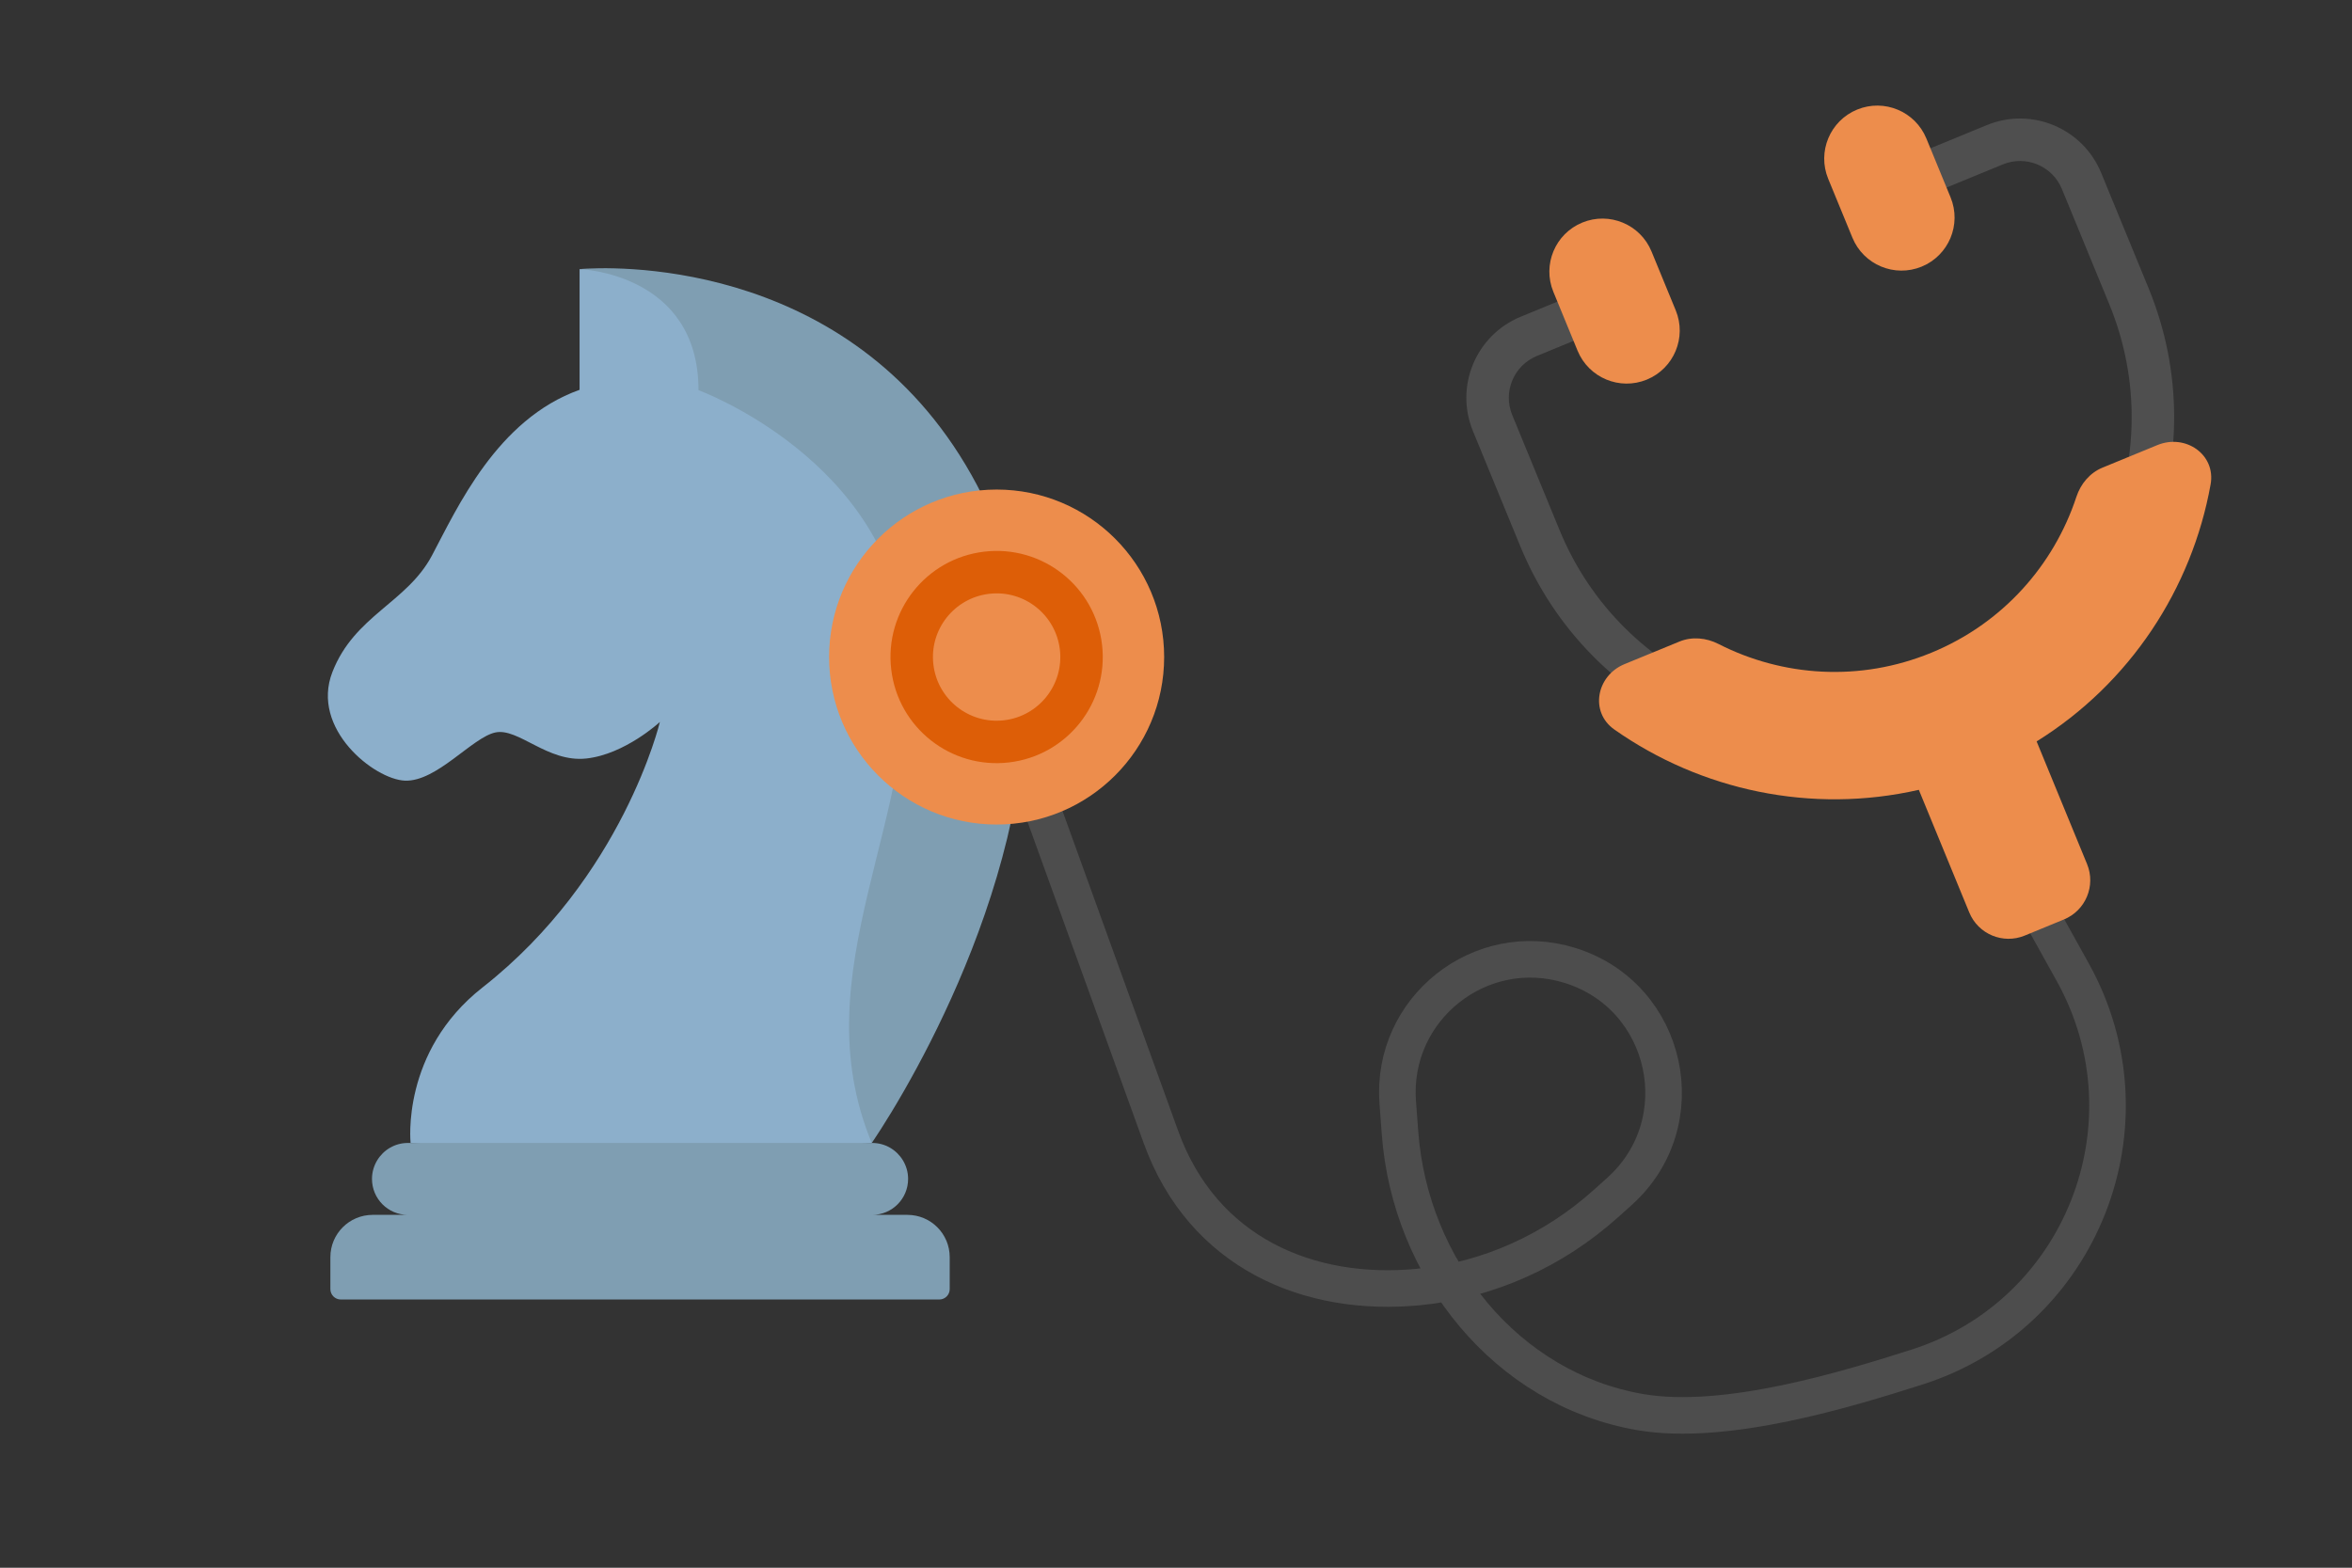 <?xml version="1.0" encoding="UTF-8"?>
<svg xmlns="http://www.w3.org/2000/svg" id="Ebene_1" version="1.1" viewBox="0 0 1799.955 1200">
  <rect x="0" y="0" width="1799.955" height="1200" fill="#333333" stroke="none"/>
  <g>
    <path d="M-365.296-1055.751c-119.364-0-215.576,96.093-215.718,215.456-.062,52.772,18.834,101.123,50.243,138.641l-51.353,109.269c-6.338,13.486,6.897,27.859,20.859,22.652l156.214-58.254c12.886,2.401,26.171,3.67,39.754,3.67,119.137,0,215.717-96.58,215.717-215.717,0-119.137-96.579-215.717-215.717-215.717Z" style="fill: #ed8d4c; isolation: isolate; opacity: .39;"></path>
    <g id="Flat">
      <path d="M-1137.438-38.785c-239.175-27.476-419.537-230.01-419.538-471.109-.513-261.401,210.98-473.725,472.381-474.237.618-.001,1.236-.001,1.854-0h.084c261.88.046,474.152,212.355,474.152,474.235v17.564c0,213.07-173.344,386.414-386.414,386.414-58.175-.066-105.319-47.21-105.386-105.386v-35.129h35.129v35.129c.044,38.784,31.473,70.213,70.257,70.257,193.699,0,351.285-157.585,351.285-351.285v-17.564c0-242.083-196.947-439.066-439.029-439.107h-.077c-242-.512-438.594,195.252-439.107,437.252-.001.619-.001,1.238 0,1.857.001,223.241,166.985,410.773,388.419,436.212l-4.009,34.897Z" style="fill: #2f4054;"></path>
      <path d="M-1152.998-404.51v-8.158c0-39.761-15.795-77.894-43.911-106.01-63.053-63.053-63.053-165.282-0-228.335 0-0.0 0-0.0 0-0,63.053-63.053,165.282-63.053,228.335-0.0 0.0 0.0 0.0 0.0 0.0 0l0.0 0c63.053,63.053,63.053,165.282 0,228.335,0,0-0.0 0-0.0 0h-0c-28.116,28.115-43.911,66.248-43.911,106.01v8.158h-140.514Z" style="fill: #f7d57f;"></path>
      <path d="M-1052.259-397.096l-34.447-6.891.53-2.646-27.839,5.568-38.642-193.207c-1.903-9.512,4.266-18.766,13.778-20.669,1.134-.227,2.289-.341,3.445-.341h105.386c9.701-0,17.565,7.864,17.565,17.564,0,1.157-.114,2.311-.341,3.445l-39.435,197.176ZM-1114.009-580.153l31.268,156.34,31.268-156.34-62.536 0Z" style="fill: #ed8d4c;"></path>
      <path d="M-1135.433-281.561h105.386v17.564c0,29.101-23.591,52.693-52.693,52.693-29.101,0-52.693-23.591-52.693-52.693h0v-17.564h0Z" style="fill: #ed8d4c;"></path>
      <path d="M-994.919-386.946c.026,19.375-15.659,35.102-35.033,35.129-.032 0-.063 0-.095,0h-105.386c-19.401,0-35.129-15.728-35.129-35.129s15.728-35.129,35.129-35.129h105.386c19.384-.017,35.111,15.682,35.129,35.066v.063Z" style="fill: #92979b;"></path>
      <path d="M-994.919-316.689c.026,19.375-15.659,35.102-35.033,35.129-.032 0-.063 0-.095,0h-105.386c-19.401,0-35.129-15.728-35.129-35.129s15.728-35.129,35.129-35.129h105.386c19.384-.017,35.111,15.682,35.129,35.066v.063Z" style="fill: #92979b;"></path>
    </g>
    <polyline points="-1184.016 -163.369 -1119.055 -64.96 -1217.464 0" style="fill: none; stroke: #2f4054; stroke-linecap: round; stroke-linejoin: round; stroke-width: 35px;"></polyline>
    <path d="M-429.848-886.423c0-8.002,2.569-16.111,7.709-24.325,5.137-8.213,12.636-15.015,22.491-20.407,9.858-5.39,21.356-8.087,34.498-8.087,12.213,0,22.998,2.255,32.349,6.76,9.351,4.508,16.574,10.637,21.672,18.386,5.095,7.751,7.645,16.175,7.645,25.273,0,7.161-1.454,13.438-4.359,18.828-2.907,5.392-6.361,10.046-10.362,13.964-4.003,3.917-11.184,10.51-21.545,19.776-2.865,2.612-5.162,4.909-6.888,6.887-1.727,1.981-3.013,3.791-3.854,5.434-.843,1.642-1.497,3.285-1.959,4.928-.464,1.643-1.159,4.529-2.085,8.656-1.601,8.762-6.614,13.142-15.037,13.142-4.381,0-8.068-1.431-11.057-4.296-2.992-2.863-4.486-7.118-4.486-12.763,0-7.076,1.093-13.205,3.285-18.386,2.189-5.18,5.096-9.729,8.72-13.647,3.621-3.917,8.508-8.57,14.658-13.963,5.39-4.717,9.287-8.277,11.688-10.677,2.4-2.402,4.422-5.075,6.065-8.024,1.642-2.948,2.464-6.149,2.464-9.604,0-6.739-2.508-12.425-7.519-17.059-5.014-4.632-11.48-6.95-19.397-6.95-9.268,0-16.092,2.337-20.471,7.014-4.381,4.675-8.087,11.562-11.12,20.66-2.865,9.521-8.298,14.279-16.3,14.279-4.719,0-8.7-1.662-11.942-4.992-3.244-3.327-4.865-6.928-4.865-10.804ZM-368.183-747.928c-5.14,0-9.626-1.664-13.457-4.991-3.834-3.327-5.75-7.981-5.75-13.964,0-5.307,1.852-9.771,5.56-13.395,3.706-3.621,8.255-5.434,13.647-5.434,5.307,0,9.771,1.812,13.395,5.434,3.621,3.623,5.434,8.087,5.434,13.395,0,5.898-1.896,10.531-5.687,13.9s-8.172,5.055-13.142,5.055Z" style="fill: #2f4054;"></path>
    <path d="M-1500.757-856.961h-330.018c-9.831,0-17.8,7.97-17.8,17.8V-218.16c0,9.831,7.97,17.8,17.8,17.8h461.763c9.831,0,17.8-7.97,17.8-17.8v-489.256l-149.545-149.545Z" style="fill: #ededed;"></path>
    <path d="M-1500.757-856.961l149.545,149.545h-128.255c-11.758,0-21.29-9.532-21.29-21.29v-128.255Z" style="fill: #92979b;"></path>
    <line x1="-1798.317" y1="-658.756" x2="-1395.118" y2="-658.756" style="fill: none; stroke: #2f4054; stroke-linecap: round; stroke-linejoin: round; stroke-width: 13px;"></line>
    <line x1="-1798.317" y1="-599.407" x2="-1395.118" y2="-599.407" style="fill: none; stroke: #2f4054; stroke-linecap: round; stroke-linejoin: round; stroke-width: 13px;"></line>
    <line x1="-1798.317" y1="-540.057" x2="-1395.118" y2="-540.057" style="fill: none; stroke: #2f4054; stroke-linecap: round; stroke-linejoin: round; stroke-width: 13px;"></line>
    <line x1="-1798.317" y1="-491.398" x2="-1395.118" y2="-491.398" style="fill: none; stroke: #2f4054; stroke-linecap: round; stroke-linejoin: round; stroke-width: 13px;"></line>
    <line x1="-1798.317" y1="-442.739" x2="-1395.118" y2="-442.739" style="fill: none; stroke: #2f4054; stroke-linecap: round; stroke-linejoin: round; stroke-width: 13px;"></line>
    <line x1="-1798.317" y1="-394.079" x2="-1395.118" y2="-394.079" style="fill: none; stroke: #2f4054; stroke-linecap: round; stroke-linejoin: round; stroke-width: 13px;"></line>
    <line x1="-1798.317" y1="-345.42" x2="-1395.118" y2="-345.42" style="fill: none; stroke: #2f4054; stroke-linecap: round; stroke-linejoin: round; stroke-width: 13px;"></line>
    <line x1="-1798.317" y1="-296.76" x2="-1395.118" y2="-296.76" style="fill: none; stroke: #2f4054; stroke-linecap: round; stroke-linejoin: round; stroke-width: 13px;"></line>
  </g>
  <g>
    <g>
      <g>
        <path d="M448.34,205.664c-.015.001-.031.002-.046.002.015-.001.031-.002.046-.002Z" style="fill: #92979b;"></path>
        <path d="M755.963,388.018c-84.871-182.868-268.54-184.149-305.714-182.449-.027.001-.053.003-.08.004-.468.022-.912.043-1.333.065-.139.007-.27.014-.404.022-.03.002-.062.003-.091.005.017-.001.037-.002.054-.003-.119.006-.228.013-.343.019.084-.005.157-.009.244-.014-.26.014-.513.028-.752.043-.282.017-.538.033-.791.049-.116.008-.241.015-.352.022-1.859.123-2.853.222-2.853.222,0,0,77.128,16.679,77.128,106.523,0,0,145.935,53.393,158.336,190.073,12.399,136.68-117.265,275.002-11.878,372.269,0,0,10.509-15.058,25.257-40.897,0-.002 0-.005 0-.007,47.811-83.773,140.179-280.889,63.573-445.946ZM462.725,205.317c-.56-.001-1.105,0-1.643.002.539-.002,1.083-.003,1.643-.002ZM451.405,205.521c-.26.01-.514.021-.762.032.248-.011.502-.021.762-.032ZM460.317,205.321c-.65.004-1.279.01-1.895.018.616-.008,1.245-.014,1.895-.018ZM458.06,205.343c-.726.01-1.426.023-2.102.037.676-.015,1.376-.027,2.102-.037ZM455.297,205.397c-.431.011-.859.021-1.268.033.409-.012.837-.022,1.268-.033ZM453.197,205.456c-.322.01-.642.021-.948.032.307-.011.626-.022.948-.032ZM449.815,205.59c-.204.01-.4.019-.595.029.195-.01.39-.02.595-.029ZM489.489,206.457c.765.062,1.538.128,2.318.196-.779-.068-1.553-.134-2.318-.196ZM463.643,205.321c.543.003,1.093.007,1.654.012-.561-.006-1.112-.01-1.654-.012ZM466.271,205.345c.581.008,1.172.018,1.772.029-.599-.011-1.191-.021-1.772-.029ZM469.024,205.393c.64.014,1.294.031,1.955.049-.66-.018-1.315-.036-1.955-.049ZM471.91,205.468c.804.025,1.626.053,2.458.085-.832-.032-1.654-.06-2.458-.085ZM474.907,205.573c1.032.041,2.084.087,3.158.139-1.073-.052-2.126-.099-3.158-.139ZM478.668,205.744c.864.044,1.738.09,2.628.142-.89-.052-1.764-.098-2.628-.142ZM482.379,205.952c.753.046,1.51.094,2.281.146-.77-.052-1.528-.1-2.281-.146ZM485.926,206.186c.733.052,1.472.107,2.22.165-.748-.058-1.487-.113-2.22-.165ZM518.679,210.017c.851.139,1.708.283,2.568.429-.86-.146-1.717-.291-2.568-.429ZM493.134,206.771c.836.076,1.683.158,2.535.242-.852-.084-1.7-.166-2.535-.242ZM496.873,207.131c1.102.112,2.218.232,3.346.357-1.127-.125-2.244-.245-3.346-.357ZM500.701,207.54c1.291.145,2.6.3,3.923.463-1.322-.163-2.632-.318-3.923-.463ZM505.763,208.149c.947.12,1.897.242,2.859.371-.962-.129-1.912-.251-2.859-.371ZM510.146,208.731c.853.118,1.709.239,2.574.365-.864-.126-1.721-.247-2.574-.365ZM514.408,209.348c.828.125,1.659.253,2.497.385-.837-.132-1.669-.261-2.497-.385ZM531.422,212.323c-1.365-.272-2.72-.535-4.064-.787,1.345.253,2.7.515,4.064.787ZM525.817,211.254c-.951-.174-1.9-.347-2.84-.512.94.165,1.889.337,2.84.512Z" style="fill: #7f9eb2;"></path>
      </g>
      <g>
        <path d="M444.603,205.911c.18-.014.379-.031.604-.046-.23.015-.424.031-.604.046Z" style="fill: #dab9d8;"></path>
        <path d="M443.67,205.99c.032-.003.094-.008.14-.012-.057.005-.105.009-.14.012Z" style="fill: #dab9d8;"></path>
        <path d="M444.034,205.957c.107-.009.236-.02.376-.032-.143.012-.268.023-.376.032Z" style="fill: #dab9d8;"></path>
      </g>
    </g>
    <path d="M504.989,552.627h0s-26.671,24.748-56.331,27.963c-29.662,3.213-52-23.742-69.637-19.92-17.636,3.82-44.831,37.819-69.142,36.863-23.382-.919-72.359-39.674-55.525-83.053,16.834-43.379,56.917-53.02,76.157-89.169,19.24-36.15,49.703-104.433,113.033-126.925v-92.384s91.004,2.803,91.004,92.647c0,0,145.935,53.394,158.334,190.073,12.4,136.68-80.32,254.293-25.752,386.145l-177.313,13.876-175.596-13.876s-7.616-69.869,55.03-119.019c107.567-84.395,135.738-203.221,135.738-203.221v0Z" style="fill: #8cafcb;"></path>
    <path d="M694.44,929.906c17.871,0,32.359,14.488,32.359,32.358v3.779h0v20.69c0,4.394-3.561,7.957-7.957,7.957h-458.049c-4.395,0-7.957-3.563-7.957-7.958v-20.689h.024l-.025-.002v-3.779c0-17.871,14.488-32.357,32.359-32.357h26.913c-15.152-.016-27.432-12.33-27.432-27.519,0-5.254,1.495-10.146,4.046-14.323,4.826-7.903,13.492-13.196,23.416-13.196h355.365c9.923,0,18.59,5.291,23.416,13.196v.003c2.549,4.176,4.044,9.067,4.044,14.32,0,15.19-12.28,27.503-27.432,27.519h26.913v0Z" style="fill: #7f9eb2;"></path>
  </g>
  <g>
    <path d="M776.861,561.604l111.605,308.772c31.989,88.502,113.027,123.008,197.459,114.721,53.218-5.223,103.191-28.005,142.971-63.74l10.413-9.354c58.745-52.772,37.692-149.426-37.679-172.985l-0-0c-68.648-21.457-137.309,33.069-131.957,104.793l1.747,23.415c7.747,103.826,81.178,195.987,183.785,213.64,65.943,11.345,160.614-18.178,211.719-34.423,126.29-40.145,183.721-186.364,119.363-302.204l-27.621-49.715" style="fill: none; stroke: #4d4d4d; stroke-linecap: round; stroke-linejoin: round; stroke-width: 28px;"></path>
    <path d="M1558.582,652.888l-41.035-99.799c122.571-59.465,179.22-204.869,126.707-332.581l-36.259-88.183c-14.092-34.272-53.298-50.631-87.57-36.539l-43.112,17.727c-8.297,3.412-12.258,12.904-8.846,21.201,3.412,8.297,12.904,12.258,21.201,8.846l43.112-17.727c17.677-7.268,37.899,1.169,45.168,18.846l36.259,88.183c47.764,116.164-7.685,249.053-123.848,296.817s-249.053-7.685-296.817-123.848l-36.259-88.183c-7.268-17.677,1.169-37.899,18.846-45.168l43.112-17.727c8.298-3.412,12.258-12.904,8.846-21.201-3.412-8.297-12.904-12.258-21.201-8.846l-43.112,17.727c-34.271,14.091-50.631,53.298-36.539,87.57l36.259,88.183c52.513,127.713,195.058,191.212,324.006,147.257l40.822,99.28c9.981-4.246,20.065-8.21,30.261-11.835h-0Z" style="fill: #4f4f4f;"></path>
    <path d="M1263.89,192.485l18.532,45.071c8.529,20.743-1.372,44.474-22.116,53.003-20.743,8.529-44.474-1.372-53.003-22.116l-18.532-45.071c-8.529-20.743,1.372-44.474,22.116-53.003,20.743-8.529,44.474,1.372,53.003,22.116v0-0Z" style="fill: #ed8d4c;"></path>
    <path d="M1492.756,151.072c8.529,20.743-1.372,44.474-22.116,53.003-20.743,8.529-44.474-1.372-53.003-22.116l-18.532-45.071c-8.529-20.743,1.372-44.474,22.116-53.003,20.743-8.529,44.474,1.372,53.003,22.116l18.532,45.071v0Z" style="fill: #ed8d4c;"></path>
    <path d="M1558.601,567.503l38.602,93.882c6.824,16.595-1.099,35.58-17.693,42.403l-30.048,12.355c-16.595,6.824-35.579-1.097-42.402-17.693l-38.602-93.882c-82.185,18.714-166.708.468-233.028-46.171-19.02-13.375-13.724-41.199,7.781-50.042l42.053-17.291c9.668-3.975,20.579-2.894,29.889,1.86,48.927,24.979,108.058,29.239,162.848,6.71,54.79-22.529,93.822-67.15,111.026-119.321,3.274-9.928,10.268-18.371,19.936-22.347l42.053-17.291c21.505-8.843,44.842,7.208,40.732,30.095-14.332,79.8-61.571,152.226-133.147,196.735h0v-0Z" style="fill: #ed8d4c;"></path>
    <g>
      <circle cx="762.708" cy="502.926" r="128.203" style="fill: #ed8d4c;"></circle>
      <path d="M768.386,551.326c26.732-3.136,45.858-27.348,42.722-54.079-3.136-26.732-27.348-45.858-54.079-42.722-26.732,3.136-45.858,27.348-42.722,54.079,3.136,26.732,27.348,45.858,54.079,42.722h0ZM772.172,583.593c44.551-5.227,76.43-45.581,71.203-90.132-5.227-44.551-45.581-76.43-90.132-71.203-44.551,5.227-76.43,45.581-71.203,90.132,5.227,44.551,45.581,76.43,90.132,71.203h-0v0Z" style="fill: #dd5e07; fill-rule: evenodd;"></path>
    </g>
    <path d="M863.967,1237.052" style="fill: none; stroke: #4d4d4d; stroke-linecap: round; stroke-linejoin: round; stroke-width: 28px;"></path>
  </g>
</svg>
